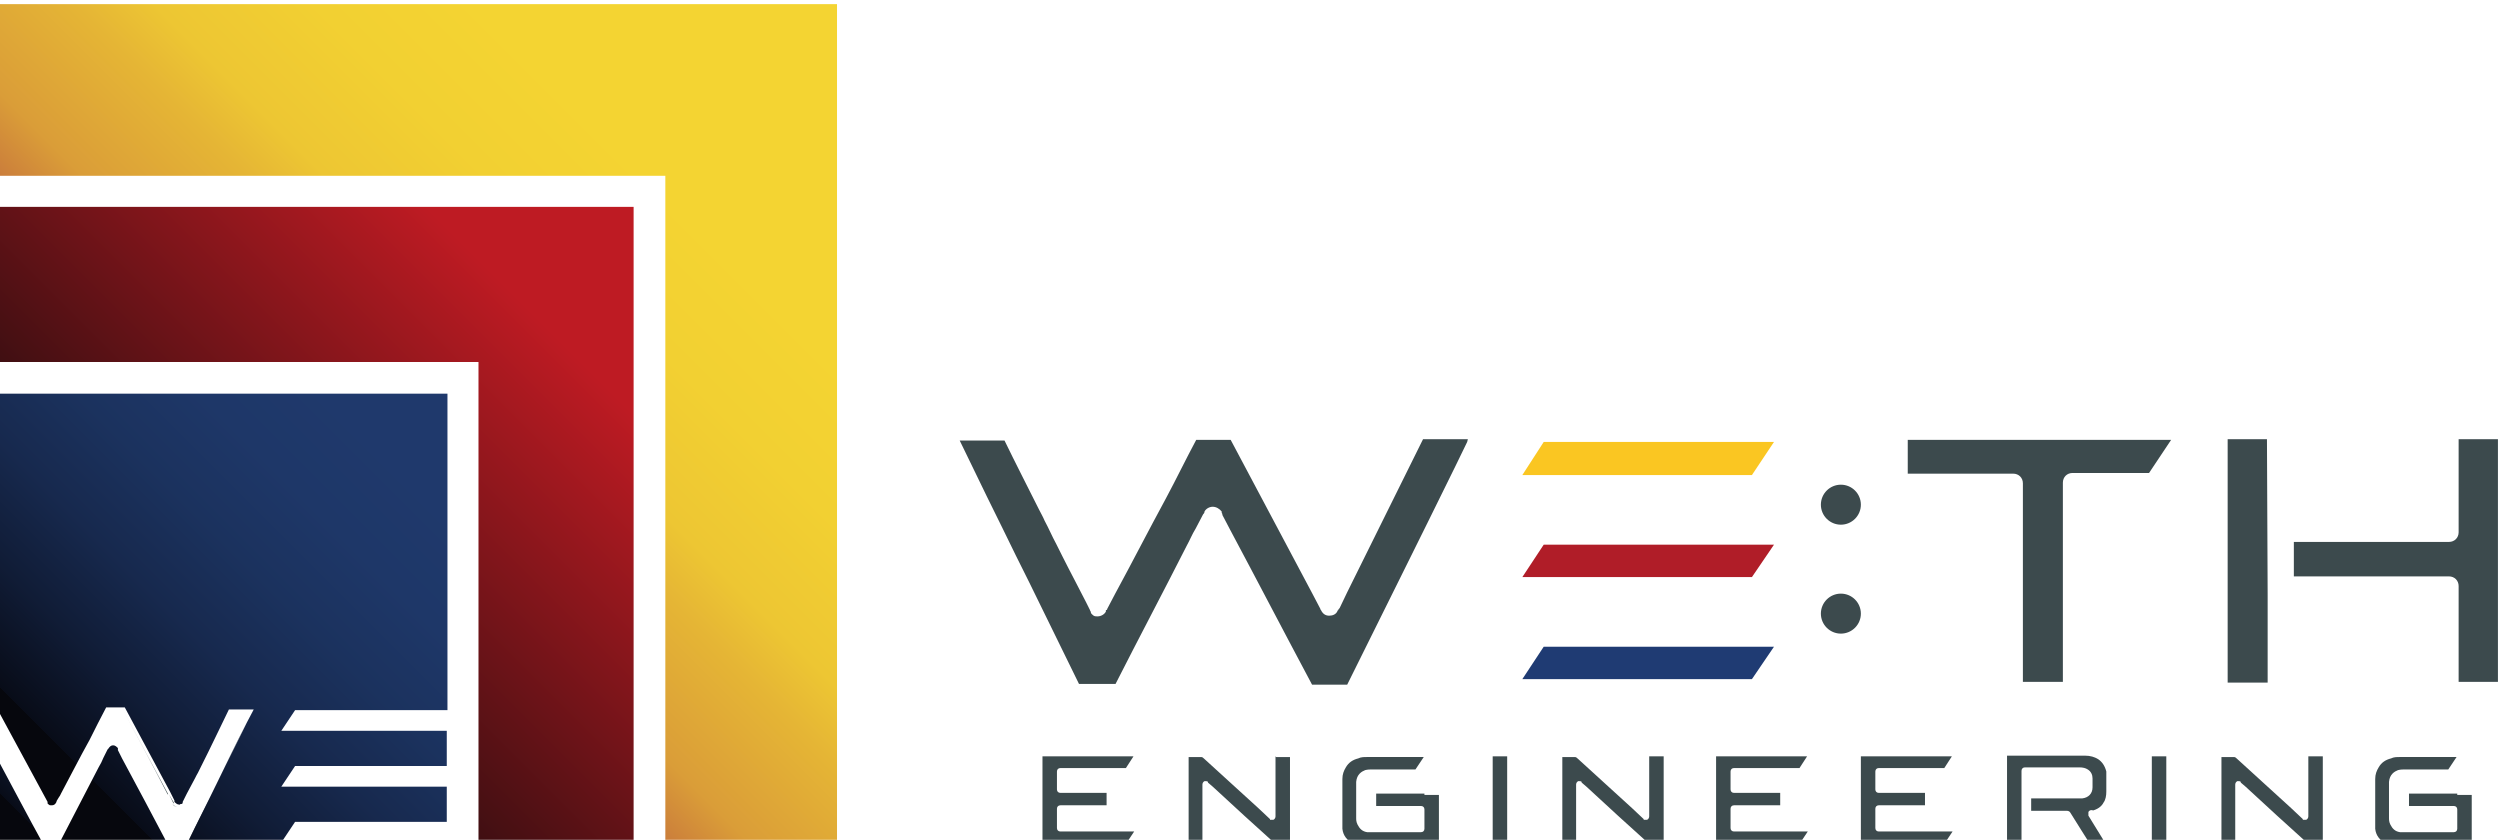 <?xml version="1.0" encoding="UTF-8"?>
<svg xmlns="http://www.w3.org/2000/svg" version="1.1" xmlns:xlink="http://www.w3.org/1999/xlink" viewBox="0 0 362.6 121.8">
  <defs>
    <style>
      .cls-1 {
        fill: url(#_무제_그라디언트_3-3);
      }

      .cls-2 {
        fill: #3c4a4d;
      }

      .cls-3 {
        fill: #1f3b73;
      }

      .cls-4 {
        fill: none;
      }

      .cls-5 {
        fill: url(#_무제_그라디언트_2);
      }

      .cls-6 {
        fill: url(#_무제_그라디언트_3-2);
      }

      .cls-7 {
        fill: #fac622;
      }

      .cls-8 {
        fill: url(#linear-gradient);
      }

      .cls-9 {
        fill: url(#_무제_그라디언트_3);
      }

      .cls-10 {
        fill: #b01d28;
      }
    </style>
    <linearGradient id="_무제_그라디언트_3" data-name="무제 그라디언트 3" x1="17.9" y1="117.6" x2="62.8" y2="72.7" gradientUnits="userSpaceOnUse">
      <stop offset="0" stop-color="#06070d"/>
      <stop offset="0" stop-color="#080c18"/>
      <stop offset=".2" stop-color="#101c36"/>
      <stop offset=".4" stop-color="#17294e"/>
      <stop offset=".6" stop-color="#1b325e"/>
      <stop offset=".8" stop-color="#1e3768"/>
      <stop offset="1" stop-color="#1f396c"/>
    </linearGradient>
    <linearGradient id="_무제_그라디언트_3-2" data-name="무제 그라디언트 3" x1="2" y1="117.1" x2="26.5" y2="92.6" xlink:href="#_무제_그라디언트_3"/>
    <linearGradient id="_무제_그라디언트_3-3" data-name="무제 그라디언트 3" x1="10.4" y1="110.1" x2="55.3" y2="65.2" xlink:href="#_무제_그라디언트_3"/>
    <linearGradient id="linear-gradient" x1="42.5" y1="79.5" x2="101.3" y2="20.7" gradientUnits="userSpaceOnUse">
      <stop offset="0" stop-color="#c9793c"/>
      <stop offset="0" stop-color="#c9793c"/>
      <stop offset=".1" stop-color="#cb7e3b"/>
      <stop offset=".2" stop-color="#da9d38"/>
      <stop offset=".4" stop-color="#e5b535"/>
      <stop offset=".5" stop-color="#edc633"/>
      <stop offset=".7" stop-color="#f2d032"/>
      <stop offset=".9" stop-color="#f4d432"/>
      <stop offset="1" stop-color="#f4d432"/>
    </linearGradient>
    <linearGradient id="_무제_그라디언트_2" data-name="무제 그라디언트 2" x1="34.8" y1="87.2" x2="95" y2="27" gradientUnits="userSpaceOnUse">
      <stop offset="0" stop-color="#400f12"/>
      <stop offset=".7" stop-color="#be1b23"/>
      <stop offset="1" stop-color="#be1b23"/>
    </linearGradient>
  </defs>
  <!-- Generator: Adobe Illustrator 28.7.0, SVG Export Plug-In . SVG Version: 1.2.0 Build 136)  -->
  <g>
    <g id="Layer_1">
      <g>
        <g>
          <g>
            <path class="cls-2" d="M293.4,70v28.9h5.8v-28.9c0-.8.6-1.4,1.4-1.4h11.1l3.2-4.8h-38.2v4.9h15.3c.8,0,1.4.6,1.4,1.4Z"/>
            <polygon class="cls-7" points="257.3 64.1 254.1 68.9 220.8 68.9 223.9 64.1 257.3 64.1"/>
            <polygon class="cls-10" points="257.3 79 254.1 83.7 220.8 83.7 223.9 79 257.3 79"/>
            <polygon class="cls-3" points="257.3 93.8 254.1 98.5 220.8 98.5 223.9 93.8 257.3 93.8"/>
            <path class="cls-2" d="M264.1,73.2c0,1.6,1.3,2.9,2.9,2.9s2.9-1.3,2.9-2.9-1.3-2.9-2.9-2.9-2.9,1.3-2.9,2.9Z"/>
            <path class="cls-2" d="M264.1,89c0,1.6,1.3,2.9,2.9,2.9s2.9-1.3,2.9-2.9-1.3-2.9-2.9-2.9-2.9,1.3-2.9,2.9Z"/>
            <g>
              <polygon class="cls-2" points="328.8 63.7 323.1 63.7 323.1 99 328.9 99 328.9 86.3 328.8 63.7"/>
              <path class="cls-2" d="M356.6,63.7v13.5c0,.8-.6,1.4-1.4,1.4h-22.5v5h22.5c.8,0,1.4.6,1.4,1.4v13.9h5.7v-35.2h-5.7Z"/>
            </g>
            <path class="cls-2" d="M212.8,64.1l-1.7,3.5c-5.2,10.6-10.5,21.2-15.7,31.7h-5.1c-4-7.5-7.9-15-11.9-22.5l-1.1-2.1c0-.1,0-.2-.1-.3v-.2c-.3-.4-.8-.7-1.3-.7s-1,.3-1.2.7h0c0,.2-.1.3-.2.4l-1.1,2.1c-.5.8-.8,1.6-1.3,2.5-3.4,6.7-6.9,13.3-10.3,20h-.2c0,0,0,0,0,0h-5.1c-2.4-4.9-4.8-9.8-7.2-14.7-1.3-2.6-2.6-5.2-3.9-7.9-1.5-3-3-6.1-4.5-9.2l-1.7-3.5h6.5c1.6,3.3,3.3,6.6,5,10,.3.6.6,1.1.8,1.6.6,1.1,1.1,2.3,1.7,3.4.3.6.6,1.2.9,1.8,1.2,2.4,2.5,4.8,3.4,6.6l.6,1.2c0,0,0,.1.1.2h0c0,.3.2.4.3.5s0,0,0,0c.2.2.4.2.7.2.5,0,1-.3,1.2-.7v-.2c.2,0,.2-.2.2-.2l1.1-2.1c2.5-4.6,4.9-9.3,7.4-13.9,1.5-2.8,2.9-5.7,4.4-8.5h5c4,7.5,7.9,14.9,11.9,22.4l1.1,2.1c0,0,0,.1.1.2h0c.3.6.7.8,1.2.8s1-.2,1.2-.7c0,0,0-.1.1-.1,0-.1.1-.2.2-.3l1.1-2.3c3.6-7.3,7.3-14.7,11-22.2h6.5Z"/>
            <g>
              <path class="cls-2" d="M153.8,120.6c-.3,0-.5-.2-.5-.5v-2.8c0-.3.2-.5.5-.5h6.7v-1.8h-6.7c-.3,0-.5-.2-.5-.5v-2.6c0-.3.2-.5.5-.5h9.5l1.1-1.7h-13.2v12.7h12.1l1.2-1.8h-10.6Z"/>
              <path class="cls-2" d="M185,109.7v6.2h0v2.5c0,.2-.1.4-.3.5-.2,0-.4,0-.5,0h0c0,0,0,0,0-.1l-1.7-1.6c-2.6-2.4-5.3-4.8-7.9-7.2-.1-.1-.2-.2-.4-.2h0c-.3,0-.6,0-1,0s-.6,0-.8,0v12.7h2v-8.7c0-.2.1-.4.3-.5,0,0,.1,0,.2,0,.1,0,.2,0,.3.1h0c0,0,0,.1,0,.1l.7.6c3,2.8,6.1,5.6,9.2,8.4.4,0,.8,0,1.2,0h.8s0-6.5,0-6.5v-6.2h-2Z"/>
              <path class="cls-2" d="M206.6,115.1h-7v1.8h6.5c.3,0,.5.2.5.5v2.8c0,.3-.2.5-.5.5h-3c-1.3,0-2.6,0-4.1,0-.3,0-.5,0-.7,0-.7-.1-1.1-.5-1.4-1.1-.2-.4-.2-.7-.2-1v-.4c0-1.4,0-2.9,0-4.3,0-.2,0-.3,0-.5.1-1.1.8-1.5,1.3-1.7.4-.1.7-.1,1.1-.1,1.6,0,2.5,0,3.6,0h2.6s1.2-1.8,1.2-1.8h-8.2c-.5,0-.9,0-1.3.2-.8.2-1.4.6-1.8,1.3-.3.5-.5,1-.5,1.7,0,2.3,0,4.6,0,6.7,0,.2,0,.3,0,.5.1,1,.7,1.7,1.5,2.1.5.3,1.2.4,2,.4,1.9,0,3.7,0,5.4,0h5.1v-7.4h-2.1Z"/>
              <path class="cls-2" d="M356.4,115.1h-7v1.8h6.5c.3,0,.5.2.5.5v2.8c0,.3-.2.5-.5.5h-3c-1.3,0-2.6,0-4.1,0-.3,0-.5,0-.7,0-.7-.1-1.1-.5-1.4-1.1-.2-.4-.2-.7-.2-1v-.4c0-1.4,0-2.9,0-4.3,0-.2,0-.3,0-.5.1-1.1.8-1.5,1.3-1.7.4-.1.7-.1,1.1-.1,1.6,0,2.5,0,3.6,0h2.6s1.2-1.8,1.2-1.8h-8.2c-.5,0-.9,0-1.3.2-.8.2-1.4.6-1.8,1.3-.3.5-.5,1-.5,1.7,0,2.3,0,4.6,0,6.7,0,.2,0,.3,0,.5.1,1,.7,1.7,1.5,2.1.5.3,1.2.4,2,.4,1.9,0,3.7,0,5.4,0h5.1v-7.4h-2.1Z"/>
              <polygon class="cls-2" points="216.5 109.7 216.5 110.7 216.5 121.4 216.5 122.4 218.6 122.4 218.6 121.4 218.6 110.7 218.6 109.7 216.5 109.7"/>
              <rect class="cls-2" x="312.1" y="109.7" width="2.1" height="12.7"/>
              <path class="cls-2" d="M239.2,109.7v6h0v2.7c0,.2-.1.4-.3.5-.2,0-.4,0-.5,0h0c0,0,0,0,0-.1l-1.7-1.6c-2.6-2.4-5.3-4.8-7.9-7.2-.1-.1-.2-.2-.4-.2h0c-.3,0-.6,0-1,0s-.6,0-.8,0v12.7h2v-8.7c0-.2.1-.4.3-.5,0,0,.1,0,.2,0,.1,0,.2,0,.3.1h0c0,0,0,.1,0,.1l.7.6c3,2.8,6.1,5.6,9.2,8.4.4,0,.8,0,1.2,0h.8s0-6.8,0-6.8v-6h-2Z"/>
              <path class="cls-2" d="M334.8,109.7v6h0v2.7c0,.2-.1.4-.3.5-.2,0-.4,0-.5,0h0c0,0,0,0,0-.1l-1.7-1.6c-2.6-2.4-5.3-4.8-7.9-7.2-.1-.1-.2-.2-.4-.2h0c-.3,0-.6,0-1,0s-.6,0-.8,0v12.7h2v-8.7c0-.2.1-.4.3-.5,0,0,.1,0,.2,0,.1,0,.2,0,.3.1h0c0,0,0,.1,0,.1l.7.6c3,2.8,6.1,5.6,9.2,8.4.4,0,.8,0,1.2,0h.8s0-6.8,0-6.8v-6h-2Z"/>
              <path class="cls-2" d="M251.5,120.6c-.3,0-.5-.2-.5-.5v-2.8c0-.3.2-.5.5-.5h6.7v-1.8h-6.7c-.3,0-.5-.2-.5-.5v-2.6c0-.3.2-.5.5-.5h9.5l1.1-1.7h-13.2v12.7h12.1l1.2-1.8h-10.6Z"/>
              <path class="cls-2" d="M272.5,120.6c-.3,0-.5-.2-.5-.5v-2.8c0-.3.2-.5.5-.5h6.7v-1.8h-6.7c-.3,0-.5-.2-.5-.5v-2.6c0-.3.2-.5.5-.5h9.5l1.1-1.7h-13.2v12.7h12.1l1.2-1.8h-10.6Z"/>
              <path class="cls-2" d="M303.4,117.6c.8-.2,1.4-.6,1.7-1.2.3-.4.4-1,.4-1.6,0-.7,0-1.3,0-1.9,0-.3,0-.7,0-1-.2-.8-.6-1.4-1.2-1.8-.5-.3-1.1-.5-1.9-.5-1.9,0-3.7,0-5.6,0h-5.7s0,12.7,0,12.7h2.1v-4.2s0,0,0-.1v-6.2c0-.3.2-.5.5-.5h0s0,0,.1,0h3.5c1.4,0,2.9,0,4.3,0,.5,0,.9.1,1.2.3.5.3.7.8.7,1.3,0,.5,0,.9,0,1.3,0,.9-.6,1.5-1.5,1.6-.2,0-.4,0-.5,0-.2,0-.4,0-.5,0h-6.4v1.8h4.3s0,0,0,0c.2,0,.4,0,.6,0h.3c.2,0,.4.1.5.3.5.8,1,1.6,1.5,2.4.4.6.8,1.3,1.2,1.9h2.3l-2.4-3.9c0-.1,0-.3,0-.5,0-.1.2-.3.4-.3,0,0,.2,0,.3,0Z"/>
            </g>
            <line class="cls-4" x1="220.8" y1="68.9" x2="218.7" y2="68.9"/>
          </g>
          <line class="cls-4" x1="64.9" y1="111.6" x2="64.9" y2="106"/>
          <line class="cls-4" x1="64.9" y1="119.7" x2="64.9" y2="114.2"/>
          <path class="cls-2" d="M6.5,116.5s0,0,0,.1c0,0,0-.1,0-.1L-.3,103l6.8,13.5Z"/>
          <path class="cls-2" d="M6.8,116.9h0s0,0,0,0Z"/>
          <path class="cls-2" d="M15.7,108.8s0,0,.1-.1c0,0,0,.1,0,.1l-.7,1.2.6-1.2Z"/>
          <path class="cls-2" d="M24.4,115.2c-2.2-4.1-4.4-8.2-6.6-12.3h0c2.2,4.1,4.4,8.2,6.5,12.3Z"/>
          <path class="cls-2" d="M25.1,116.5h0c0,0,0,0,0,0,0,0,0,0,0-.1l-.6-1.2.7,1.2s0,0,0,.1Z"/>
          <path class="cls-2" d="M25.8,117h0s0,0-.1,0c-.3,0-.5-.2-.7-.4.2.3.4.4.7.4Z"/>
          <path class="cls-2" d="M27.2,122.3c1.4-2.9,2.9-5.8,4.3-8.7-1.4,2.9-2.8,5.8-4.3,8.7h0Z"/>
          <path class="cls-2" d="M36.8,102.9l-1,1.9c-1.5,2.9-2.9,5.8-4.3,8.7,1.4-2.9,2.9-5.8,4.3-8.7l1-1.9h0Z"/>
          <line class="cls-4" x1="-.3" y1="114.1" x2="-.3" y2="110.2"/>
          <line class="cls-4" x1="41.2" y1="122.3" x2="27.3" y2="122.3"/>
          <line class="cls-4" x1="24.4" y1="122.3" x2="8.7" y2="122.3"/>
          <line class="cls-4" x1="6.1" y1="122.3" x2="-.3" y2="122.3"/>
          <g>
            <g>
              <path class="cls-9" d="M24.4,122.3h-15.8c1.9-3.7,3.8-7.3,5.7-11,.3-.5.5-.9.7-1.4l.6-1.2s0,0,.1-.1h0c.2-.3.4-.5.7-.5s.5.2.7.4h0c0,.2,0,.2,0,.3l.6,1.2c2.2,4.1,4.4,8.2,6.6,12.4Z"/>
              <path class="cls-6" d="M6.1,122.3H-.3v-12.1c2.2,4.1,4.3,8.1,6.5,12.1Z"/>
              <path class="cls-1" d="M42.8,103l-2,3h24v5.1h-22l-2,3h24v5.1h-22l-2,3h-13.6c1.4-2.9,2.9-5.8,4.3-8.7,0,0,0,0,0,0,1.4-2.9,2.9-5.8,4.3-8.7l1-1.9h-3.6c-.5,1-1,2.1-1.5,3.1-1,2.1-2,4.1-3,6.1-.3.5-.5,1-.8,1.5l-.8,1.5-.6,1.2s0,0,0,.1c0,0,0,0,0,0h0s0,0,0,0c0,0,0,.1-.1.2,0,0,0,0-.1,0,0,0-.2,0-.2.1h0s0,0,0,0c0,0,0,0-.1,0-.3,0-.5-.2-.7-.4h0c0-.1,0-.2,0-.2l-.6-1.2h0c-2.2-4.1-4.4-8.2-6.6-12.3h-2.7c-.8,1.5-1.6,3.1-2.4,4.7-1.4,2.5-2.7,5.1-4.1,7.7l-.2.4-.2.3-.3.5s0,.1,0,.1h0c-.2.4-.4.5-.7.5s-.3,0-.4-.1c0,0,0,0,0,0,0,0-.2-.1-.2-.2h0c0-.2,0-.2,0-.2L-.3,103v-45.9h65.2v45.9h-22Z"/>
            </g>
            <polygon class="cls-8" points="-.3 .6 -.3 25.5 96.5 25.5 96.5 122.3 121.4 122.3 121.4 25.5 121.4 .6 -.3 .6"/>
            <polygon class="cls-5" points="91.9 30 -.3 30 -.3 52.5 69.4 52.5 69.4 122.3 91.9 122.3 91.9 30"/>
          </g>
        </g>
        <rect class="cls-4" x="-.3" y=".6" width="362.7" height="121.8"/>
      </g>
    </g>
  </g>
</svg>